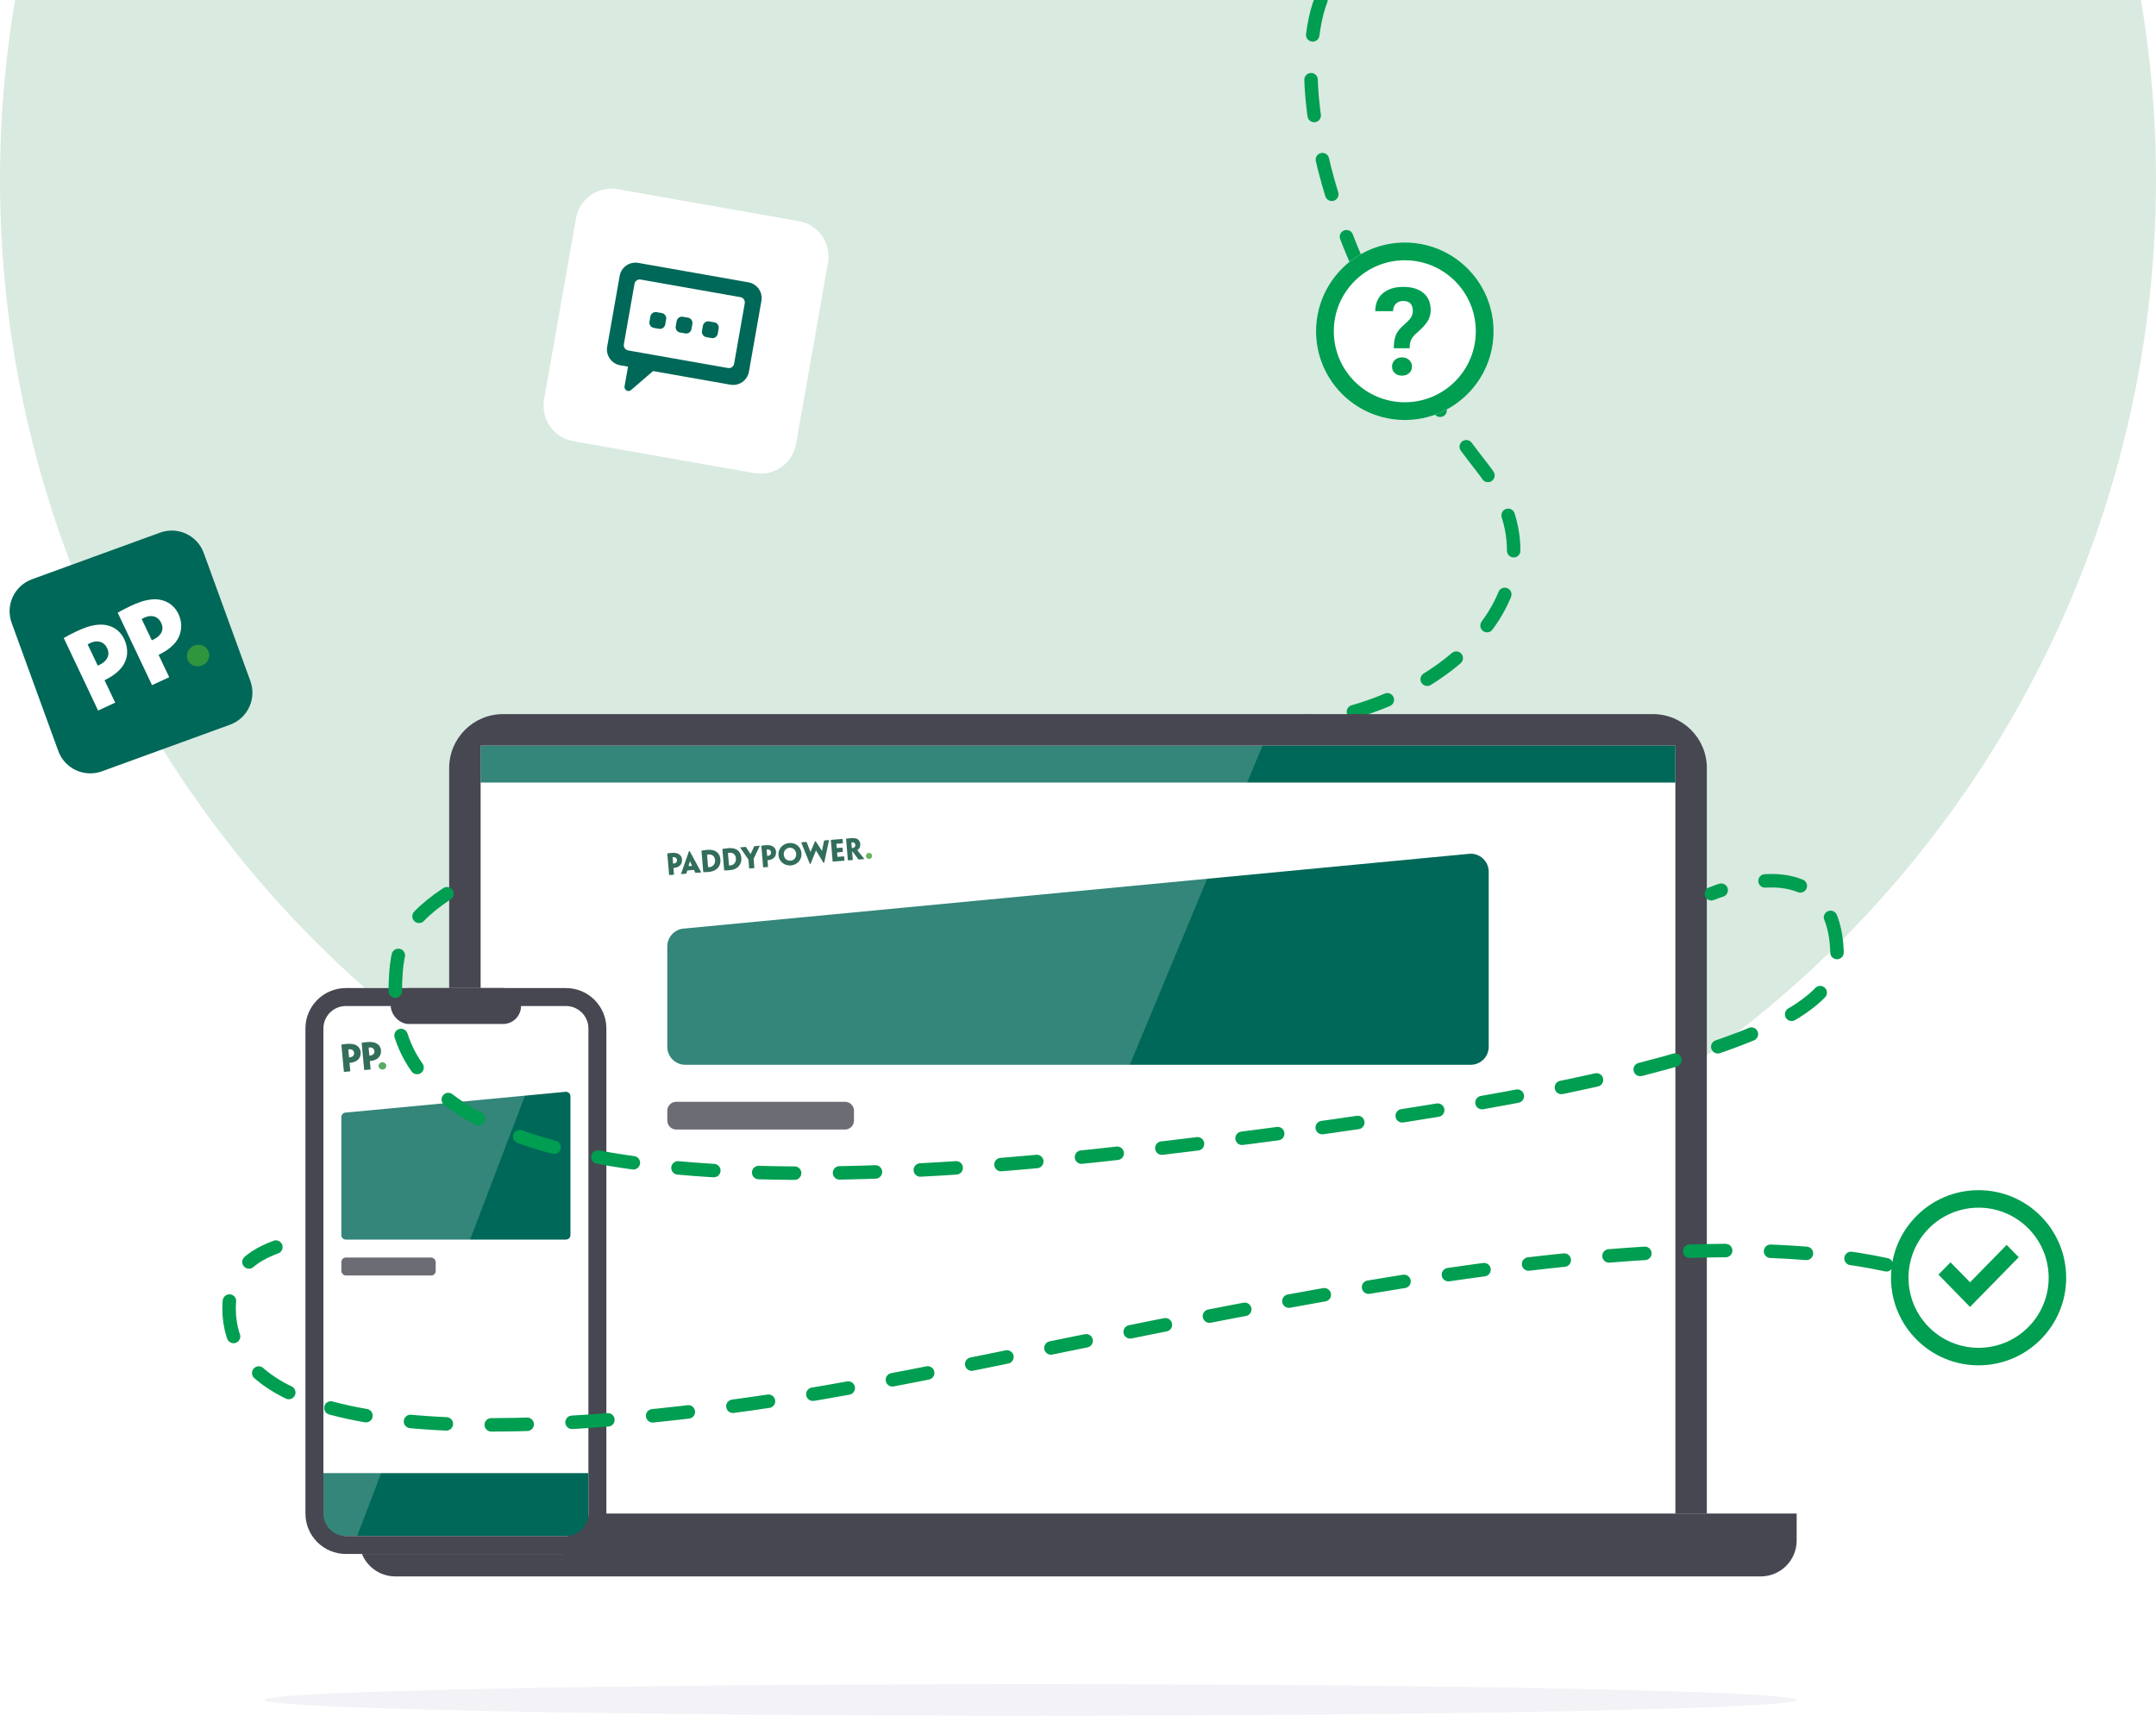 <svg width="480" height="382" viewBox="0 0 480 382" fill="none" xmlns="http://www.w3.org/2000/svg">
<g clip-path="url(#clip0)">
<circle cx="240" cy="40" r="240" fill="#D9EAE0"/>
<path d="M400 378.5C400 380.433 323.665 382 229.5 382C135.335 382 59 380.433 59 378.5C59 376.567 135.335 375 229.5 375C323.665 375 400 376.567 400 378.5Z" fill="#F2F2F7"/>
<path d="M294.094 0C289.047 12.922 289.148 51.819 329.926 104.031C352.602 133.065 316.3 161 284 161" stroke="#009E51" stroke-width="3" stroke-miterlimit="3.864" stroke-linecap="round" stroke-linejoin="round" stroke-dasharray="8 10"/>
<rect x="107" y="166" width="266" height="171" fill="white"/>
<path d="M107 166H373V174.241H107V166Z" fill="#006858"/>
<g filter="url(#filter0_d)">
<path d="M148.562 259.621C148.562 257.411 150.353 255.621 152.562 255.621H327.438C329.647 255.621 331.438 257.411 331.438 259.621V324.639H148.562V259.621Z" fill="white"/>
</g>
<path d="M148.563 247.319C148.563 246.215 149.458 245.319 150.562 245.319H188.125C189.23 245.319 190.125 246.215 190.125 247.319V249.5C190.125 250.605 189.23 251.5 188.125 251.5H150.563C149.458 251.5 148.563 250.605 148.563 249.5L148.563 247.319Z" fill="#474752"/>
<path fill-rule="evenodd" clip-rule="evenodd" d="M148.562 233.078C148.562 235.287 150.353 237.078 152.563 237.078L327.438 237.078C329.647 237.078 331.438 235.287 331.438 233.078V194.092C331.438 191.733 329.407 189.886 327.058 190.11L152.183 206.759C150.13 206.955 148.563 208.679 148.563 210.741L148.562 233.078Z" fill="#006858"/>
<path fill-rule="evenodd" clip-rule="evenodd" d="M151.839 191.374C151.781 190.685 151.39 190.282 150.936 190.074C150.66 189.957 150.364 189.894 150.064 189.888C149.835 189.885 149.607 189.894 149.379 189.914C149.1 189.937 148.725 189.986 148.562 190.019L148.967 194.844L150.059 194.753L149.934 193.264C150.162 193.242 150.388 193.198 150.607 193.133C150.792 193.076 150.97 192.996 151.134 192.894C151.383 192.733 151.58 192.504 151.702 192.236C151.819 191.964 151.866 191.668 151.838 191.374L151.839 191.374ZM150.672 191.841C150.635 191.942 150.57 192.032 150.484 192.098C150.358 192.19 150.21 192.25 150.055 192.271C150.005 192.282 149.886 192.291 149.858 192.294L149.739 190.879C149.814 190.867 149.877 190.862 149.923 190.858C150.083 190.841 150.244 190.872 150.386 190.945C150.58 191.054 150.705 191.253 150.718 191.473L150.718 191.48C150.731 191.602 150.715 191.725 150.673 191.841L150.672 191.841ZM160.392 191.365C160.332 190.658 160.032 189.889 159.235 189.488C158.806 189.272 158.251 189.167 157.506 189.228C157.273 189.247 157.034 189.273 156.738 189.31C156.45 189.346 156.294 189.378 156.17 189.401L156.572 194.194C156.704 194.195 156.894 194.192 157.023 194.188C157.225 194.177 157.527 194.159 157.837 194.133C158.489 194.079 159.054 193.894 159.46 193.576C160.128 193.056 160.47 192.297 160.392 191.371L160.392 191.365ZM158.712 192.769C158.494 192.946 158.226 193.052 157.945 193.073C157.849 193.081 157.754 193.083 157.658 193.078C157.655 193.079 157.651 193.079 157.648 193.076C157.645 193.074 157.644 193.071 157.644 193.067L157.412 190.3C157.493 190.287 157.612 190.264 157.728 190.255C158.045 190.216 158.366 190.284 158.638 190.45C158.974 190.67 159.158 191.057 159.195 191.496L159.195 191.502C159.244 192.078 159.032 192.498 158.712 192.769V192.769ZM153.391 189.517L151.605 194.626L152.796 194.527L153.017 193.809L154.502 193.687L154.827 194.359L156.13 194.256L153.554 189.504L153.391 189.517ZM154.086 192.795L153.292 192.861L153.606 191.744L154.086 192.795ZM186.452 190.788L186.37 189.792L187.645 189.687L187.566 188.724L186.289 188.828L186.209 187.878L187.656 187.759L187.576 186.795L184.973 187.009L185.376 191.853L188.002 191.635L187.923 190.666L186.452 190.788ZM191.136 191.382L192.444 191.274C192.444 191.274 190.916 189.367 190.871 189.308L190.869 189.289C190.977 189.219 191.076 189.136 191.162 189.041C191.343 188.869 191.569 188.461 191.524 187.929C191.449 187.034 190.857 186.73 190.426 186.653C190.093 186.598 189.754 186.588 189.418 186.622C189.248 186.636 188.946 186.667 188.808 186.685C188.645 186.705 188.47 186.73 188.364 186.748L188.769 191.573L189.87 191.483L189.713 189.622L189.827 189.614C190.282 190.218 191.136 191.382 191.136 191.382ZM189.647 188.822L189.543 187.584C189.615 187.569 189.688 187.559 189.761 187.554C190.139 187.523 190.39 187.728 190.422 188.109L190.422 188.115C190.446 188.318 190.369 188.519 190.216 188.656C190.1 188.749 189.958 188.804 189.81 188.815C189.755 188.82 189.701 188.823 189.647 188.822ZM183.005 189.461L181.614 187.319L181.451 187.332L180.442 189.69L179.562 187.457L178.371 187.551L180.305 192.362L180.458 192.349L181.669 189.357L183.338 192.116L183.494 192.103L184.576 187.043L183.484 187.133L183.005 189.461ZM171.873 188.354C171.598 188.238 171.303 188.176 171.004 188.172C170.774 188.169 170.545 188.178 170.317 188.197C170.043 188.217 169.771 188.251 169.501 188.299L169.904 193.123L170.999 193.032L170.876 191.543C171.103 191.52 171.327 191.477 171.545 191.412C171.73 191.357 171.907 191.279 172.072 191.178C172.32 191.015 172.517 190.787 172.639 190.519C172.756 190.247 172.803 189.951 172.776 189.657C172.718 188.969 172.327 188.561 171.873 188.353L171.873 188.354ZM171.614 190.12C171.574 190.222 171.507 190.312 171.42 190.381C171.296 190.473 171.149 190.532 170.995 190.551C170.946 190.561 170.827 190.57 170.795 190.572L170.676 189.158C170.751 189.146 170.814 189.141 170.865 189.137C171.023 189.12 171.183 189.151 171.324 189.224C171.519 189.335 171.645 189.535 171.659 189.756L171.661 189.762C171.672 189.883 171.657 190.006 171.614 190.12H171.614ZM167.929 188.409L167.114 190.171L166.049 188.564L164.747 188.672L166.628 191.384L166.795 193.379L167.95 193.284L167.782 191.23L169.163 188.308L167.929 188.409ZM165.046 190.985C164.986 190.277 164.685 189.509 163.89 189.103C163.46 188.891 162.904 188.787 162.161 188.848C161.928 188.867 161.273 188.946 160.828 189.017L161.226 193.81C161.359 193.812 161.548 193.808 161.677 193.804C161.879 193.794 162.181 193.775 162.492 193.749C163.145 193.696 163.709 193.515 164.114 193.192C164.783 192.676 165.123 191.917 165.046 190.991L165.046 190.985ZM163.367 192.385C163.15 192.564 162.881 192.672 162.599 192.693C162.504 192.701 162.408 192.703 162.312 192.698C162.309 192.699 162.305 192.699 162.302 192.696C162.299 192.694 162.298 192.69 162.299 192.686L162.066 189.916C162.147 189.902 162.266 189.881 162.385 189.871C162.701 189.832 163.021 189.901 163.292 190.066C163.628 190.29 163.812 190.672 163.849 191.115V191.122C163.898 191.698 163.686 192.113 163.366 192.385H163.367ZM178.432 189.953C178.315 188.563 177.179 187.587 175.714 187.707C174.223 187.83 173.197 189.013 173.314 190.413C173.427 191.809 174.633 192.811 176.085 192.692C177.56 192.57 178.553 191.387 178.433 189.959L178.432 189.953ZM176.015 191.633C175.183 191.702 174.562 191.123 174.494 190.316C174.425 189.49 174.956 188.834 175.775 188.766C176.563 188.702 177.187 189.28 177.253 190.075L177.254 190.081C177.32 190.888 176.841 191.565 176.015 191.633H176.015Z" fill="#004833"/>
<path fill-rule="evenodd" clip-rule="evenodd" d="M194.162 190.583C194.162 190.761 194.09 190.932 193.962 191.058C193.834 191.184 193.66 191.255 193.479 191.254C193.232 191.255 193.004 191.124 192.881 190.913C192.758 190.702 192.759 190.441 192.885 190.231C193.01 190.021 193.241 189.894 193.488 189.898C193.67 189.899 193.843 189.972 193.97 190.101C194.097 190.23 194.166 190.403 194.162 190.583" fill="#43A03E"/>
<path opacity="0.2" d="M100 171C100 164.373 105.373 159 112 159H284L210 337H100V171Z" fill="white"/>
<path d="M80 337H400V343C400 347.418 396.418 351 392 351H88C83.582 351 80 347.418 80 343V337Z" fill="#474752"/>
<path fill-rule="evenodd" clip-rule="evenodd" d="M112 159C105.373 159 100 164.373 100 171V337H107V166H373V337H380V171C380 164.373 374.627 159 368 159H112Z" fill="#474752"/>
<g filter="url(#filter1_d)">
<path d="M63 235C63 229.477 67.477 225 73 225H120C125.523 225 130 229.477 130 235V341C130 346.523 125.523 351 120 351H73C67.477 351 63 346.523 63 341V235Z" fill="white"/>
<g filter="url(#filter2_d)">
<rect x="71" y="293" width="51" height="36" rx="2" fill="white"/>
</g>
<rect x="71" y="285" width="21" height="4" rx="1" fill="#474752"/>
<path fill-rule="evenodd" clip-rule="evenodd" d="M71 280C71 280.552 71.448 281 72 281H121C121.552 281 122 280.552 122 280V249.099C122 248.509 121.493 248.048 120.906 248.103L71.906 252.727C71.392 252.775 71 253.207 71 253.723L71 280Z" fill="#006858"/>
<path fill-rule="evenodd" clip-rule="evenodd" d="M67 333H126V347H67V333Z" fill="#006858"/>
<path fill-rule="evenodd" clip-rule="evenodd" d="M78.306 239.463C78.254 239.598 78.158 239.711 78.053 239.79C77.912 239.896 77.719 239.975 77.495 240.01C77.428 240.024 77.272 240.039 77.235 240.039L77.064 238.253C77.161 238.239 77.243 238.232 77.309 238.225C77.54 238.203 77.741 238.246 77.912 238.331C78.158 238.46 78.329 238.701 78.351 239V239.007C78.381 239.178 78.359 239.32 78.306 239.463ZM79.824 238.865C79.743 237.997 79.222 237.485 78.634 237.229C78.262 237.073 77.845 237.016 77.488 237.001C77.183 236.994 76.848 237.016 76.588 237.037C76.216 237.065 75.732 237.137 75.516 237.179V237.193L75.754 239.74L75.829 240.523L76.082 243.24V243.254L76.744 243.197L77.518 243.133V243.119L77.362 241.49L77.339 241.262C77.629 241.227 77.934 241.177 78.217 241.092C78.463 241.013 78.701 240.914 78.902 240.786C79.207 240.594 79.467 240.309 79.638 239.946C79.787 239.648 79.862 239.278 79.824 238.865ZM73.783 239.868C73.731 240.003 73.634 240.117 73.53 240.195C73.389 240.302 73.195 240.38 72.972 240.416C72.905 240.43 72.749 240.444 72.712 240.444L72.54 238.659C72.637 238.645 72.719 238.637 72.786 238.63C73.017 238.609 73.218 238.652 73.389 238.737C73.634 238.865 73.805 239.107 73.828 239.399V239.406C73.857 239.584 73.835 239.726 73.783 239.868ZM74.11 237.634C73.738 237.477 73.321 237.421 72.964 237.406C72.659 237.399 72.324 237.421 72.071 237.442C71.699 237.47 71.216 237.541 71 237.584V237.598L71.238 240.145L71.312 240.927L71.566 243.652V243.666L72.228 243.609L72.994 243.545V243.531L72.838 241.895L72.816 241.667C73.113 241.632 73.411 241.582 73.694 241.497C73.939 241.418 74.177 241.319 74.385 241.191C74.691 240.999 74.951 240.714 75.122 240.351C75.256 240.045 75.33 239.675 75.293 239.263C75.219 238.402 74.705 237.89 74.11 237.634Z" fill="#004833"/>
<path fill-rule="evenodd" clip-rule="evenodd" d="M81 242.336C81 242.784 80.613 243.147 80.144 243.147C79.675 243.147 79.289 242.784 79.289 242.336C79.289 241.881 79.675 241.518 80.144 241.518C80.62 241.511 81 241.881 81 242.336Z" fill="#31953E"/>
<path opacity="0.2" d="M63 235C63 229.477 67.477 225 73 225H121L73 351C67.477 351 63 346.523 63 341V235Z" fill="white"/>
<path fill-rule="evenodd" clip-rule="evenodd" d="M121 229H72C69.239 229 67 231.239 67 234V342C67 344.761 69.239 347 72 347H121C123.761 347 126 344.761 126 342V234C126 231.239 123.761 229 121 229ZM72 225C67.029 225 63 229.029 63 234V342C63 346.971 67.029 351 72 351H121C125.971 351 130 346.971 130 342V234C130 229.029 125.971 225 121 225H72Z" fill="#474752"/>
<rect x="82" y="225" width="29" height="8" rx="4" fill="#474752"/>
</g>
<path d="M99.5 199C89 206 88 211.297 88 222C88 253.501 134.768 269.703 249.268 256.724C360.428 244.123 409 230.326 409 213C409 195.674 396.5 193 381 199" stroke="#009E51" stroke-width="3" stroke-miterlimit="3.864" stroke-linecap="round" stroke-linejoin="round" stroke-dasharray="8 10"/>
<path d="M437 287.331C383.5 261 244.5 300.5 176.262 311.206C126.869 318.955 51 324.985 51 291.35C51 284.433 54.473 280.207 61.419 277.674" stroke="#009E51" stroke-width="3" stroke-miterlimit="3.864" stroke-linecap="round" stroke-linejoin="round" stroke-dasharray="8 10"/>
<path d="M332.519 73.759C332.519 84.671 323.673 93.517 312.76 93.517C301.847 93.517 293 84.671 293 73.759C293 62.846 301.847 54 312.76 54C323.673 54 332.519 62.846 332.519 73.759Z" fill="white"/>
<path fill-rule="evenodd" clip-rule="evenodd" d="M312.76 89.566C321.49 89.566 328.567 82.489 328.567 73.759C328.567 65.029 321.49 57.952 312.76 57.952C304.029 57.952 296.952 65.029 296.952 73.759C296.952 82.489 304.029 89.566 312.76 89.566ZM312.76 93.517C323.673 93.517 332.519 84.671 332.519 73.759C332.519 62.846 323.673 54 312.76 54C301.847 54 293 62.846 293 73.759C293 84.671 301.847 93.517 312.76 93.517Z" fill="#009E51"/>
<path d="M310.312 77.543C310.312 76.303 310.467 75.316 310.778 74.582C311.089 73.847 311.655 73.125 312.477 72.417C313.309 71.7 313.862 71.12 314.136 70.678C314.41 70.226 314.547 69.752 314.547 69.257C314.547 67.761 313.834 67.013 312.409 67.013C311.733 67.013 311.189 67.216 310.778 67.624C310.376 68.022 310.166 68.575 310.147 69.283H306.172C306.191 67.593 306.753 66.269 307.858 65.313C308.973 64.357 310.49 63.879 312.409 63.879C314.346 63.879 315.849 64.335 316.918 65.247C317.988 66.15 318.522 67.429 318.522 69.084C318.522 69.837 318.349 70.549 318.001 71.222C317.654 71.886 317.046 72.625 316.178 73.439L315.068 74.462C314.374 75.108 313.976 75.865 313.876 76.733L313.821 77.543H310.312ZM309.914 81.619C309.914 81.026 310.12 80.539 310.531 80.159C310.951 79.769 311.486 79.574 312.135 79.574C312.784 79.574 313.314 79.769 313.725 80.159C314.145 80.539 314.355 81.026 314.355 81.619C314.355 82.203 314.15 82.686 313.738 83.067C313.336 83.447 312.802 83.638 312.135 83.638C311.468 83.638 310.929 83.447 310.517 83.067C310.115 82.686 309.914 82.203 309.914 81.619Z" fill="#009E51"/>
<path fill-rule="evenodd" clip-rule="evenodd" d="M440.501 268.9C431.885 268.9 424.9 275.884 424.9 284.5C424.9 293.114 431.885 300.1 440.501 300.1C449.115 300.1 456.102 293.114 456.102 284.5C456.102 275.884 449.116 268.9 440.501 268.9ZM421 284.5C421 273.73 429.731 265 440.501 265C451.269 265 460.002 273.73 460.002 284.5C460.002 295.268 451.269 304 440.501 304C429.731 304 421 295.268 421 284.5Z" fill="#009E51"/>
<path fill-rule="evenodd" clip-rule="evenodd" d="M440.501 269.062C449.013 269.062 455.939 275.988 455.939 284.5C455.939 293.011 449.013 299.937 440.501 299.937C431.989 299.937 425.062 293.011 425.062 284.5C425.062 275.988 431.989 269.062 440.501 269.062Z" fill="white"/>
<path fill-rule="evenodd" clip-rule="evenodd" d="M438.595 291L431.562 283.804L434.252 281.066L438.599 285.511L446.752 277.187L449.438 279.929L438.595 291Z" fill="#009E51"/>
<path d="M2.594 138.694C1.162 134.757 3.191 130.404 7.128 128.972L35.641 118.594C39.578 117.162 43.931 119.191 45.363 123.128L55.741 151.639C57.174 155.576 55.144 159.928 51.207 161.361L22.695 171.738C18.758 173.171 14.405 171.141 12.972 167.205L2.594 138.694Z" fill="#006858"/>
<path fill-rule="evenodd" clip-rule="evenodd" d="M36.168 139.909C36.16 140.332 36.008 140.742 35.8 141.061C35.518 141.496 35.064 141.905 34.486 142.226C34.316 142.332 33.901 142.528 33.798 142.565L31.541 137.827C31.793 137.691 32.01 137.59 32.188 137.503C32.8 137.214 33.395 137.13 33.951 137.193C34.755 137.3 35.467 137.793 35.828 138.593L35.835 138.612C36.087 139.052 36.169 139.465 36.168 139.909ZM39.743 136.746C38.65 134.441 36.705 133.554 34.832 133.438C33.653 133.38 32.45 133.641 31.454 133.959C30.608 134.245 29.709 134.639 29.014 134.958C28.02 135.409 26.761 136.088 26.21 136.421L26.224 136.461L29.428 143.224L30.416 145.301L33.831 152.519L33.845 152.558L35.609 151.739L37.672 150.789L37.658 150.75L35.598 146.427L35.309 145.824C36.071 145.435 36.86 144.993 37.552 144.476C38.149 144.015 38.704 143.503 39.128 142.95C39.775 142.116 40.206 141.073 40.314 139.905C40.424 138.934 40.258 137.843 39.743 136.746ZM24.135 145.552C24.128 145.975 23.975 146.385 23.767 146.705C23.485 147.139 23.032 147.548 22.454 147.869C22.284 147.975 21.868 148.171 21.766 148.208L19.509 143.47C19.76 143.334 19.978 143.233 20.155 143.146C20.768 142.857 21.363 142.773 21.919 142.837C22.723 142.943 23.435 143.437 23.788 144.216L23.796 144.236C24.055 144.695 24.136 145.108 24.135 145.552ZM22.799 139.079C21.619 139.021 20.417 139.281 19.421 139.599C18.575 139.885 17.675 140.279 17.001 140.591C16.007 141.041 14.748 141.721 14.197 142.054L14.212 142.093L17.415 148.857L18.403 150.934L21.825 158.172L21.839 158.211L23.603 157.392L25.646 156.449L25.632 156.409L23.565 152.067L23.276 151.464C24.058 151.068 24.827 150.633 25.519 150.116C26.116 149.655 26.671 149.143 27.116 148.582C27.762 147.749 28.193 146.706 28.301 145.537C28.363 144.562 28.197 143.471 27.682 142.374C26.616 140.081 24.692 139.187 22.799 139.079Z" fill="white"/>
<path fill-rule="evenodd" clip-rule="evenodd" d="M46.451 145.115C46.899 146.347 46.198 147.731 44.909 148.2C43.62 148.67 42.194 148.059 41.745 146.827C41.289 145.575 41.99 144.191 43.279 143.722C44.581 143.226 45.995 143.863 46.451 145.115Z" fill="#31953E"/>
<g filter="url(#filter3_d)">
<path d="M128.238 46.612C129.005 42.261 133.154 39.356 137.505 40.123L177.855 47.238C182.206 48.005 185.112 52.154 184.345 56.505L177.23 96.855C176.463 101.206 172.313 104.112 167.962 103.345L127.612 96.23C123.261 95.463 120.356 91.313 121.123 86.962L128.238 46.612Z" fill="white"/>
</g>
<path fill-rule="evenodd" clip-rule="evenodd" d="M162.613 85.654L145.401 82.62L140.568 86.786C139.96 87.424 138.894 86.885 139.047 86.017L139.82 81.635L138.067 81.326C136.136 80.986 134.838 79.13 135.178 77.201L137.961 61.421C138.301 59.493 140.155 58.193 142.086 58.533L166.633 62.861C168.561 63.201 169.861 65.058 169.521 66.986L166.738 82.766C166.398 84.695 164.542 85.995 162.613 85.654ZM142.636 62.246C141.991 62.132 141.375 62.563 141.261 63.208L138.891 76.651C138.777 77.296 139.208 77.912 139.854 78.026L162.063 81.942C162.708 82.056 163.324 81.624 163.438 80.979L165.808 67.537C165.922 66.891 165.491 66.275 164.845 66.162L142.636 62.246Z" fill="#006858"/>
<path d="M144.803 70.461C144.917 69.816 145.533 69.385 146.178 69.499L147.347 69.705C147.993 69.819 148.424 70.434 148.31 71.08L148.104 72.249C147.99 72.894 147.374 73.325 146.729 73.211L145.56 73.005C144.914 72.891 144.483 72.276 144.597 71.63L144.803 70.461Z" fill="#006858"/>
<path d="M150.648 71.492C150.761 70.846 151.377 70.415 152.023 70.529L153.192 70.735C153.837 70.849 154.268 71.465 154.154 72.11L153.948 73.279C153.834 73.925 153.219 74.356 152.573 74.242L151.404 74.036C150.759 73.922 150.328 73.306 150.442 72.661L150.648 71.492Z" fill="#006858"/>
<path d="M157.867 71.56C157.222 71.446 156.606 71.877 156.492 72.522L156.286 73.691C156.172 74.337 156.603 74.953 157.249 75.066L158.418 75.272C159.063 75.386 159.679 74.955 159.793 74.31L159.999 73.141C160.113 72.495 159.682 71.88 159.036 71.766L157.867 71.56Z" fill="#006858"/>
</g>
<defs>
<filter id="filter0_d" x="132.562" y="239.621" width="214.875" height="101.018" filterUnits="userSpaceOnUse" color-interpolation-filters="sRGB">
<feFlood flood-opacity="0" result="BackgroundImageFix"/>
<feColorMatrix in="SourceAlpha" type="matrix" values="0 0 0 0 0 0 0 0 0 0 0 0 0 0 0 0 0 0 127 0"/>
<feOffset/>
<feGaussianBlur stdDeviation="8"/>
<feColorMatrix type="matrix" values="0 0 0 0 0 0 0 0 0 0 0 0 0 0 0 0 0 0 0.16 0"/>
<feBlend mode="normal" in2="BackgroundImageFix" result="effect1_dropShadow"/>
<feBlend mode="normal" in="SourceGraphic" in2="effect1_dropShadow" result="shape"/>
</filter>
<filter id="filter1_d" x="58" y="210" width="87" height="146" filterUnits="userSpaceOnUse" color-interpolation-filters="sRGB">
<feFlood flood-opacity="0" result="BackgroundImageFix"/>
<feColorMatrix in="SourceAlpha" type="matrix" values="0 0 0 0 0 0 0 0 0 0 0 0 0 0 0 0 0 0 127 0"/>
<feOffset dx="5" dy="-5"/>
<feGaussianBlur stdDeviation="5"/>
<feColorMatrix type="matrix" values="0 0 0 0 0 0 0 0 0 0 0 0 0 0 0 0 0 0 0.1 0"/>
<feBlend mode="normal" in2="BackgroundImageFix" result="effect1_dropShadow"/>
<feBlend mode="normal" in="SourceGraphic" in2="effect1_dropShadow" result="shape"/>
</filter>
<filter id="filter2_d" x="67" y="289" width="59" height="44" filterUnits="userSpaceOnUse" color-interpolation-filters="sRGB">
<feFlood flood-opacity="0" result="BackgroundImageFix"/>
<feColorMatrix in="SourceAlpha" type="matrix" values="0 0 0 0 0 0 0 0 0 0 0 0 0 0 0 0 0 0 127 0"/>
<feOffset/>
<feGaussianBlur stdDeviation="2"/>
<feColorMatrix type="matrix" values="0 0 0 0 0 0 0 0 0 0 0 0 0 0 0 0 0 0 0.16 0"/>
<feBlend mode="normal" in2="BackgroundImageFix" result="effect1_dropShadow"/>
<feBlend mode="normal" in="SourceGraphic" in2="effect1_dropShadow" result="shape"/>
</filter>
<filter id="filter3_d" x="113" y="34" width="79.467" height="79.467" filterUnits="userSpaceOnUse" color-interpolation-filters="sRGB">
<feFlood flood-opacity="0" result="BackgroundImageFix"/>
<feColorMatrix in="SourceAlpha" type="matrix" values="0 0 0 0 0 0 0 0 0 0 0 0 0 0 0 0 0 0 127 0"/>
<feOffset dy="2"/>
<feGaussianBlur stdDeviation="4"/>
<feColorMatrix type="matrix" values="0 0 0 0 0 0 0 0 0 0 0 0 0 0 0 0 0 0 0.16 0"/>
<feBlend mode="normal" in2="BackgroundImageFix" result="effect1_dropShadow"/>
<feBlend mode="normal" in="SourceGraphic" in2="effect1_dropShadow" result="shape"/>
</filter>
<clipPath id="clip0">
<rect width="480" height="382" fill="white"/>
</clipPath>
</defs>
</svg>

